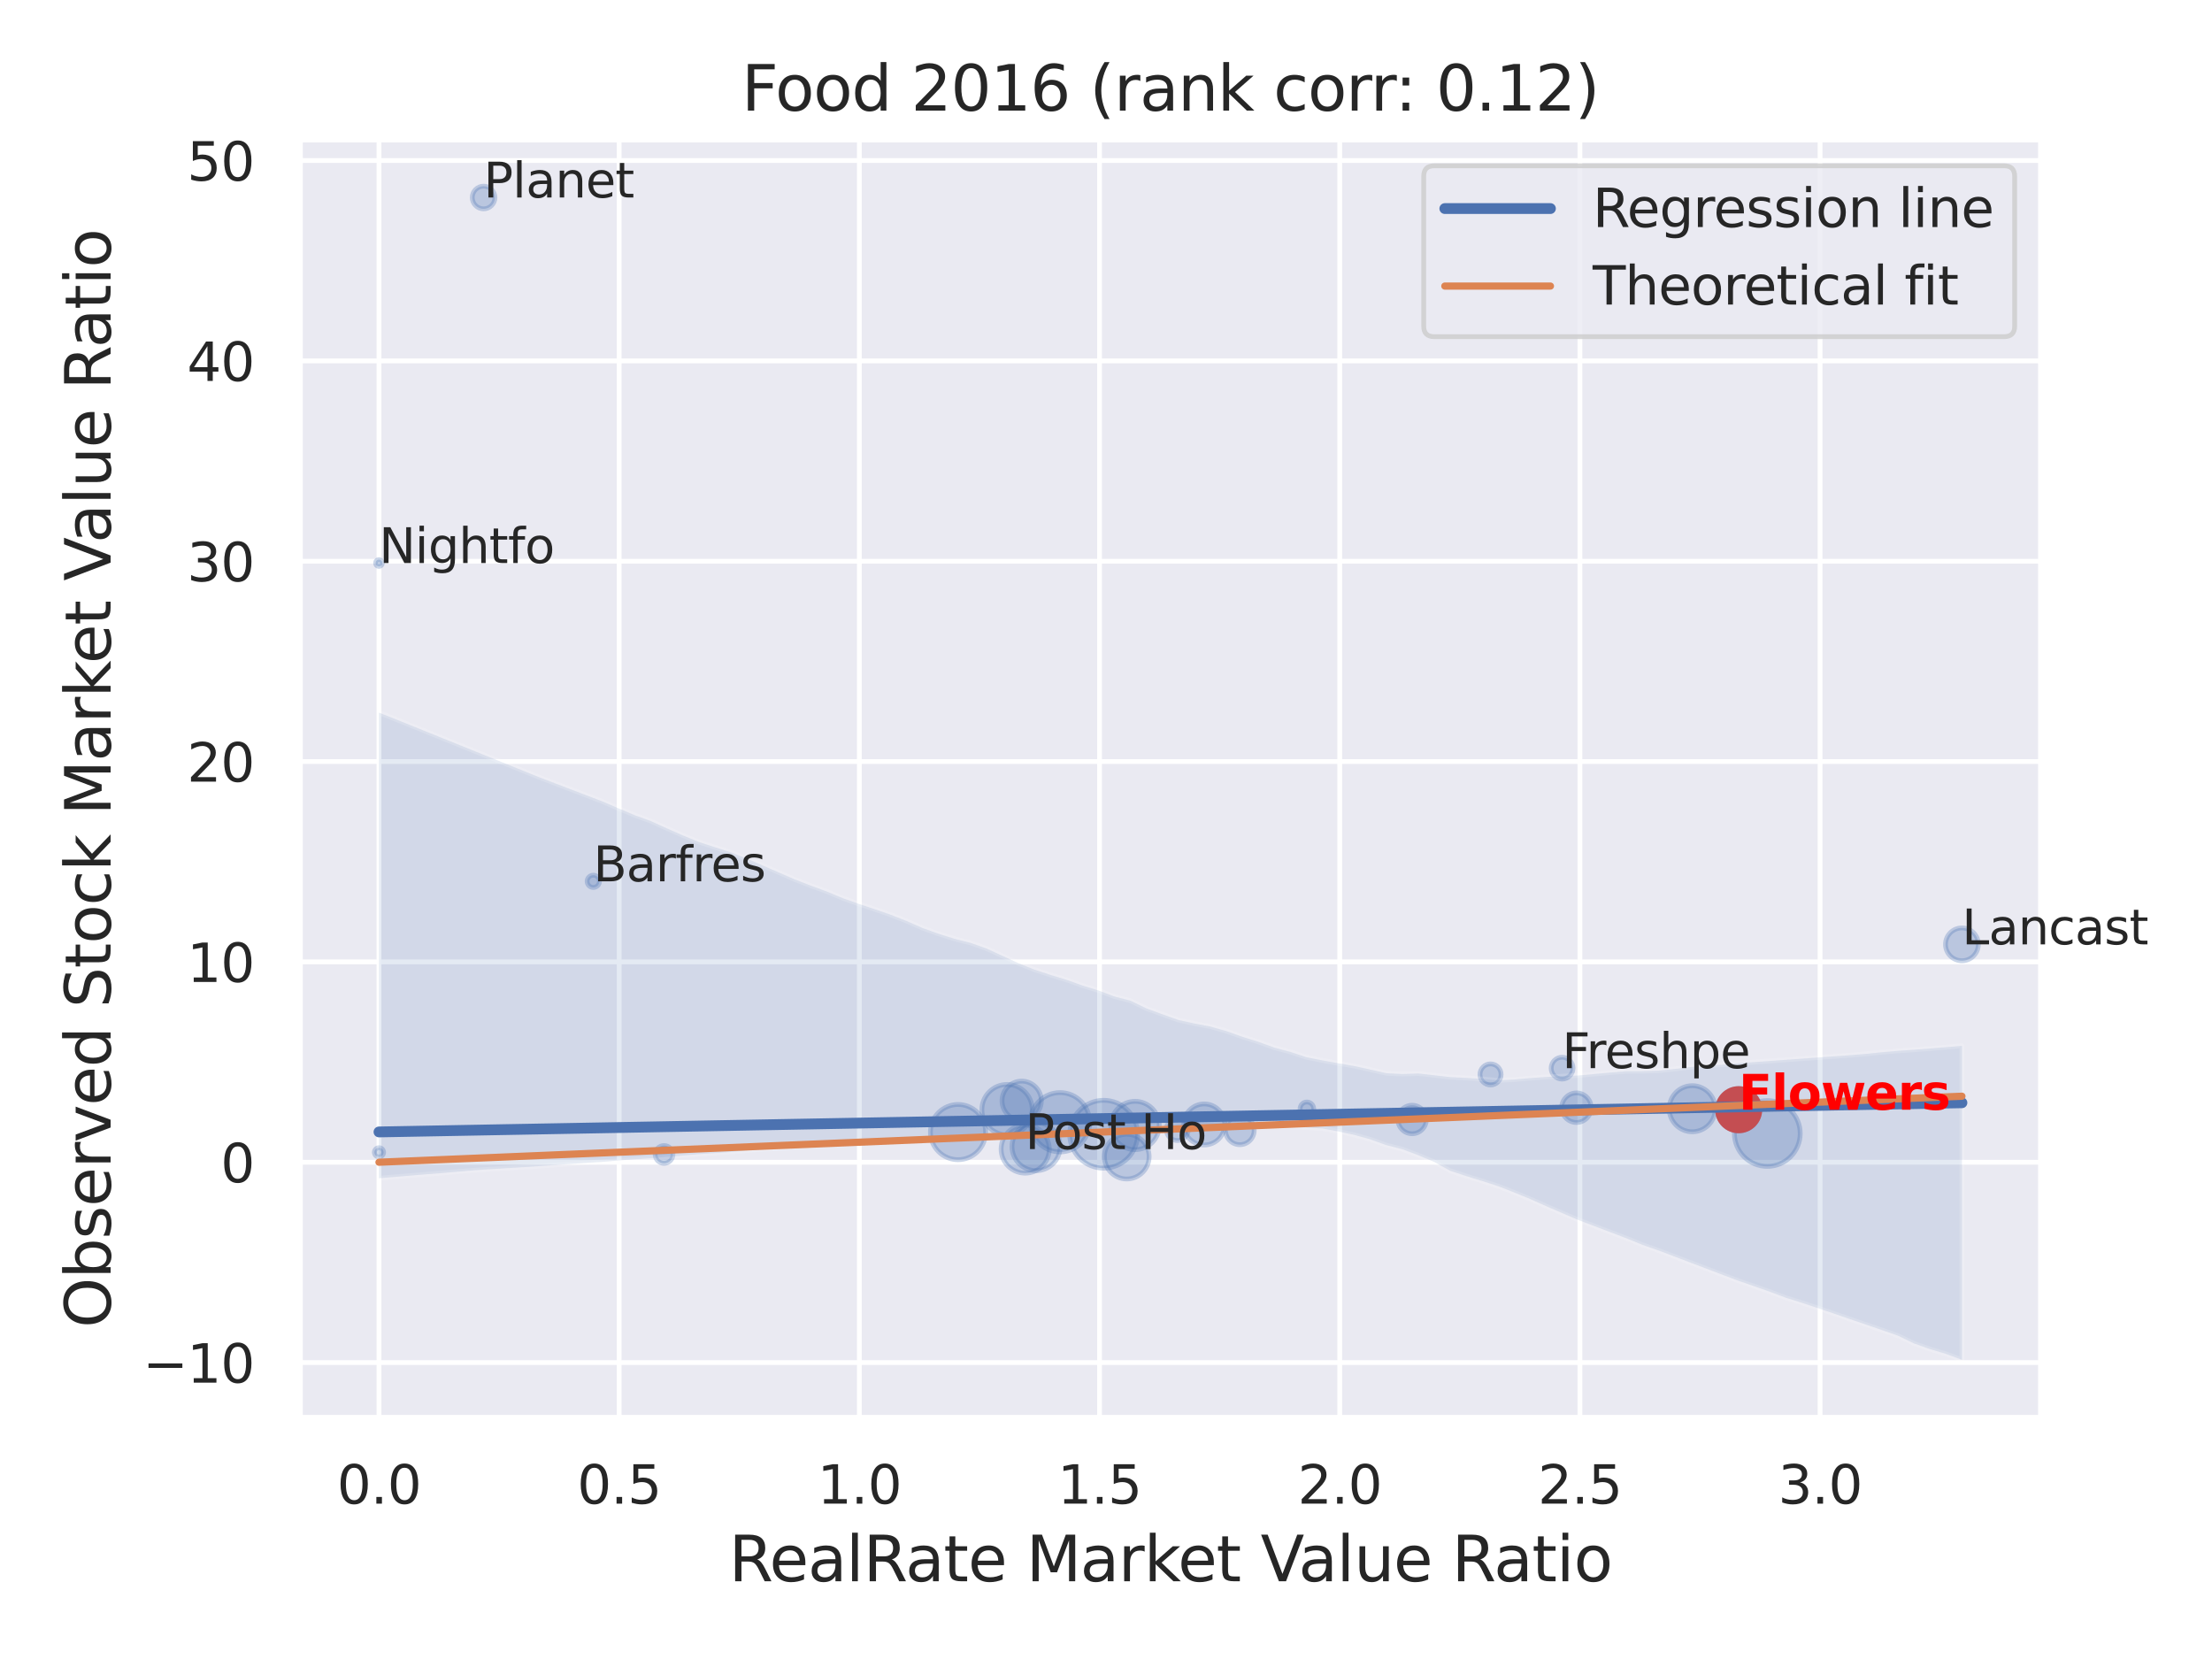 <?xml version="1.0" encoding="utf-8" standalone="no"?>
<!DOCTYPE svg PUBLIC "-//W3C//DTD SVG 1.1//EN"
  "http://www.w3.org/Graphics/SVG/1.1/DTD/svg11.dtd">
<svg xmlns:xlink="http://www.w3.org/1999/xlink" width="460.8pt" height="345.6pt" viewBox="0 0 460.8 345.6" xmlns="http://www.w3.org/2000/svg" version="1.1">
 <defs>
  <style type="text/css">*{stroke-linejoin: round; stroke-linecap: butt}</style>
 </defs>
 <g id="figure_1">
  <g id="patch_1">
   <path d="M 0 345.6 
L 460.8 345.6 
L 460.8 0 
L 0 0 
z
" style="fill: #ffffff"/>
  </g>
  <g id="axes_1">
   <g id="patch_2">
    <path d="M 62.46 295.38 
L 425.193 295.38 
L 425.193 29.04 
L 62.46 29.04 
z
" style="fill: #eaeaf2"/>
   </g>
   <g id="matplotlib.axis_1">
    <g id="xtick_1">
     <g id="line2d_1">
      <path d="M 78.948 295.38 
L 78.948 29.04 
" clip-path="url(#p86dc973de5)" style="fill: none; stroke: #ffffff; stroke-linecap: round"/>
     </g>
     <g id="text_1">
      <!-- 0.0 -->
      <g style="fill: #262626" transform="translate(70.201 313.238) scale(0.11 -0.11)">
       <defs>
        <path id="DejaVuSans-30" d="M 2034 4250 
Q 1547 4250 1301 3770 
Q 1056 3291 1056 2328 
Q 1056 1369 1301 889 
Q 1547 409 2034 409 
Q 2525 409 2770 889 
Q 3016 1369 3016 2328 
Q 3016 3291 2770 3770 
Q 2525 4250 2034 4250 
z
M 2034 4750 
Q 2819 4750 3233 4129 
Q 3647 3509 3647 2328 
Q 3647 1150 3233 529 
Q 2819 -91 2034 -91 
Q 1250 -91 836 529 
Q 422 1150 422 2328 
Q 422 3509 836 4129 
Q 1250 4750 2034 4750 
z
" transform="scale(0.016)"/>
        <path id="DejaVuSans-2e" d="M 684 794 
L 1344 794 
L 1344 0 
L 684 0 
L 684 794 
z
" transform="scale(0.016)"/>
       </defs>
       <use xlink:href="#DejaVuSans-30"/>
       <use xlink:href="#DejaVuSans-2e" x="63.623"/>
       <use xlink:href="#DejaVuSans-30" x="95.41"/>
      </g>
     </g>
    </g>
    <g id="xtick_2">
     <g id="line2d_2">
      <path d="M 128.983 295.38 
L 128.983 29.04 
" clip-path="url(#p86dc973de5)" style="fill: none; stroke: #ffffff; stroke-linecap: round"/>
     </g>
     <g id="text_2">
      <!-- 0.5 -->
      <g style="fill: #262626" transform="translate(120.236 313.238) scale(0.11 -0.11)">
       <defs>
        <path id="DejaVuSans-35" d="M 691 4666 
L 3169 4666 
L 3169 4134 
L 1269 4134 
L 1269 2991 
Q 1406 3038 1543 3061 
Q 1681 3084 1819 3084 
Q 2600 3084 3056 2656 
Q 3513 2228 3513 1497 
Q 3513 744 3044 326 
Q 2575 -91 1722 -91 
Q 1428 -91 1123 -41 
Q 819 9 494 109 
L 494 744 
Q 775 591 1075 516 
Q 1375 441 1709 441 
Q 2250 441 2565 725 
Q 2881 1009 2881 1497 
Q 2881 1984 2565 2268 
Q 2250 2553 1709 2553 
Q 1456 2553 1204 2497 
Q 953 2441 691 2322 
L 691 4666 
z
" transform="scale(0.016)"/>
       </defs>
       <use xlink:href="#DejaVuSans-30"/>
       <use xlink:href="#DejaVuSans-2e" x="63.623"/>
       <use xlink:href="#DejaVuSans-35" x="95.41"/>
      </g>
     </g>
    </g>
    <g id="xtick_3">
     <g id="line2d_3">
      <path d="M 179.018 295.38 
L 179.018 29.04 
" clip-path="url(#p86dc973de5)" style="fill: none; stroke: #ffffff; stroke-linecap: round"/>
     </g>
     <g id="text_3">
      <!-- 1.0 -->
      <g style="fill: #262626" transform="translate(170.271 313.238) scale(0.11 -0.11)">
       <defs>
        <path id="DejaVuSans-31" d="M 794 531 
L 1825 531 
L 1825 4091 
L 703 3866 
L 703 4441 
L 1819 4666 
L 2450 4666 
L 2450 531 
L 3481 531 
L 3481 0 
L 794 0 
L 794 531 
z
" transform="scale(0.016)"/>
       </defs>
       <use xlink:href="#DejaVuSans-31"/>
       <use xlink:href="#DejaVuSans-2e" x="63.623"/>
       <use xlink:href="#DejaVuSans-30" x="95.41"/>
      </g>
     </g>
    </g>
    <g id="xtick_4">
     <g id="line2d_4">
      <path d="M 229.052 295.38 
L 229.052 29.04 
" clip-path="url(#p86dc973de5)" style="fill: none; stroke: #ffffff; stroke-linecap: round"/>
     </g>
     <g id="text_4">
      <!-- 1.5 -->
      <g style="fill: #262626" transform="translate(220.306 313.238) scale(0.11 -0.11)">
       <use xlink:href="#DejaVuSans-31"/>
       <use xlink:href="#DejaVuSans-2e" x="63.623"/>
       <use xlink:href="#DejaVuSans-35" x="95.41"/>
      </g>
     </g>
    </g>
    <g id="xtick_5">
     <g id="line2d_5">
      <path d="M 279.087 295.38 
L 279.087 29.04 
" clip-path="url(#p86dc973de5)" style="fill: none; stroke: #ffffff; stroke-linecap: round"/>
     </g>
     <g id="text_5">
      <!-- 2.0 -->
      <g style="fill: #262626" transform="translate(270.34 313.238) scale(0.11 -0.11)">
       <defs>
        <path id="DejaVuSans-32" d="M 1228 531 
L 3431 531 
L 3431 0 
L 469 0 
L 469 531 
Q 828 903 1448 1529 
Q 2069 2156 2228 2338 
Q 2531 2678 2651 2914 
Q 2772 3150 2772 3378 
Q 2772 3750 2511 3984 
Q 2250 4219 1831 4219 
Q 1534 4219 1204 4116 
Q 875 4013 500 3803 
L 500 4441 
Q 881 4594 1212 4672 
Q 1544 4750 1819 4750 
Q 2544 4750 2975 4387 
Q 3406 4025 3406 3419 
Q 3406 3131 3298 2873 
Q 3191 2616 2906 2266 
Q 2828 2175 2409 1742 
Q 1991 1309 1228 531 
z
" transform="scale(0.016)"/>
       </defs>
       <use xlink:href="#DejaVuSans-32"/>
       <use xlink:href="#DejaVuSans-2e" x="63.623"/>
       <use xlink:href="#DejaVuSans-30" x="95.41"/>
      </g>
     </g>
    </g>
    <g id="xtick_6">
     <g id="line2d_6">
      <path d="M 329.122 295.38 
L 329.122 29.04 
" clip-path="url(#p86dc973de5)" style="fill: none; stroke: #ffffff; stroke-linecap: round"/>
     </g>
     <g id="text_6">
      <!-- 2.5 -->
      <g style="fill: #262626" transform="translate(320.375 313.238) scale(0.11 -0.11)">
       <use xlink:href="#DejaVuSans-32"/>
       <use xlink:href="#DejaVuSans-2e" x="63.623"/>
       <use xlink:href="#DejaVuSans-35" x="95.41"/>
      </g>
     </g>
    </g>
    <g id="xtick_7">
     <g id="line2d_7">
      <path d="M 379.157 295.38 
L 379.157 29.04 
" clip-path="url(#p86dc973de5)" style="fill: none; stroke: #ffffff; stroke-linecap: round"/>
     </g>
     <g id="text_7">
      <!-- 3.0 -->
      <g style="fill: #262626" transform="translate(370.41 313.238) scale(0.11 -0.11)">
       <defs>
        <path id="DejaVuSans-33" d="M 2597 2516 
Q 3050 2419 3304 2112 
Q 3559 1806 3559 1356 
Q 3559 666 3084 287 
Q 2609 -91 1734 -91 
Q 1441 -91 1130 -33 
Q 819 25 488 141 
L 488 750 
Q 750 597 1062 519 
Q 1375 441 1716 441 
Q 2309 441 2620 675 
Q 2931 909 2931 1356 
Q 2931 1769 2642 2001 
Q 2353 2234 1838 2234 
L 1294 2234 
L 1294 2753 
L 1863 2753 
Q 2328 2753 2575 2939 
Q 2822 3125 2822 3475 
Q 2822 3834 2567 4026 
Q 2313 4219 1838 4219 
Q 1578 4219 1281 4162 
Q 984 4106 628 3988 
L 628 4550 
Q 988 4650 1302 4700 
Q 1616 4750 1894 4750 
Q 2613 4750 3031 4423 
Q 3450 4097 3450 3541 
Q 3450 3153 3228 2886 
Q 3006 2619 2597 2516 
z
" transform="scale(0.016)"/>
       </defs>
       <use xlink:href="#DejaVuSans-33"/>
       <use xlink:href="#DejaVuSans-2e" x="63.623"/>
       <use xlink:href="#DejaVuSans-30" x="95.41"/>
      </g>
     </g>
    </g>
    <g id="text_8">
     <!-- RealRate Market Value Ratio -->
     <g style="fill: #262626" transform="translate(151.84 329.404) scale(0.13 -0.13)">
      <defs>
       <path id="DejaVuSans-52" d="M 2841 2188 
Q 3044 2119 3236 1894 
Q 3428 1669 3622 1275 
L 4263 0 
L 3584 0 
L 2988 1197 
Q 2756 1666 2539 1819 
Q 2322 1972 1947 1972 
L 1259 1972 
L 1259 0 
L 628 0 
L 628 4666 
L 2053 4666 
Q 2853 4666 3247 4331 
Q 3641 3997 3641 3322 
Q 3641 2881 3436 2590 
Q 3231 2300 2841 2188 
z
M 1259 4147 
L 1259 2491 
L 2053 2491 
Q 2509 2491 2742 2702 
Q 2975 2913 2975 3322 
Q 2975 3731 2742 3939 
Q 2509 4147 2053 4147 
L 1259 4147 
z
" transform="scale(0.016)"/>
       <path id="DejaVuSans-65" d="M 3597 1894 
L 3597 1613 
L 953 1613 
Q 991 1019 1311 708 
Q 1631 397 2203 397 
Q 2534 397 2845 478 
Q 3156 559 3463 722 
L 3463 178 
Q 3153 47 2828 -22 
Q 2503 -91 2169 -91 
Q 1331 -91 842 396 
Q 353 884 353 1716 
Q 353 2575 817 3079 
Q 1281 3584 2069 3584 
Q 2775 3584 3186 3129 
Q 3597 2675 3597 1894 
z
M 3022 2063 
Q 3016 2534 2758 2815 
Q 2500 3097 2075 3097 
Q 1594 3097 1305 2825 
Q 1016 2553 972 2059 
L 3022 2063 
z
" transform="scale(0.016)"/>
       <path id="DejaVuSans-61" d="M 2194 1759 
Q 1497 1759 1228 1600 
Q 959 1441 959 1056 
Q 959 750 1161 570 
Q 1363 391 1709 391 
Q 2188 391 2477 730 
Q 2766 1069 2766 1631 
L 2766 1759 
L 2194 1759 
z
M 3341 1997 
L 3341 0 
L 2766 0 
L 2766 531 
Q 2569 213 2275 61 
Q 1981 -91 1556 -91 
Q 1019 -91 701 211 
Q 384 513 384 1019 
Q 384 1609 779 1909 
Q 1175 2209 1959 2209 
L 2766 2209 
L 2766 2266 
Q 2766 2663 2505 2880 
Q 2244 3097 1772 3097 
Q 1472 3097 1187 3025 
Q 903 2953 641 2809 
L 641 3341 
Q 956 3463 1253 3523 
Q 1550 3584 1831 3584 
Q 2591 3584 2966 3190 
Q 3341 2797 3341 1997 
z
" transform="scale(0.016)"/>
       <path id="DejaVuSans-6c" d="M 603 4863 
L 1178 4863 
L 1178 0 
L 603 0 
L 603 4863 
z
" transform="scale(0.016)"/>
       <path id="DejaVuSans-74" d="M 1172 4494 
L 1172 3500 
L 2356 3500 
L 2356 3053 
L 1172 3053 
L 1172 1153 
Q 1172 725 1289 603 
Q 1406 481 1766 481 
L 2356 481 
L 2356 0 
L 1766 0 
Q 1100 0 847 248 
Q 594 497 594 1153 
L 594 3053 
L 172 3053 
L 172 3500 
L 594 3500 
L 594 4494 
L 1172 4494 
z
" transform="scale(0.016)"/>
       <path id="DejaVuSans-20" transform="scale(0.016)"/>
       <path id="DejaVuSans-4d" d="M 628 4666 
L 1569 4666 
L 2759 1491 
L 3956 4666 
L 4897 4666 
L 4897 0 
L 4281 0 
L 4281 4097 
L 3078 897 
L 2444 897 
L 1241 4097 
L 1241 0 
L 628 0 
L 628 4666 
z
" transform="scale(0.016)"/>
       <path id="DejaVuSans-72" d="M 2631 2963 
Q 2534 3019 2420 3045 
Q 2306 3072 2169 3072 
Q 1681 3072 1420 2755 
Q 1159 2438 1159 1844 
L 1159 0 
L 581 0 
L 581 3500 
L 1159 3500 
L 1159 2956 
Q 1341 3275 1631 3429 
Q 1922 3584 2338 3584 
Q 2397 3584 2469 3576 
Q 2541 3569 2628 3553 
L 2631 2963 
z
" transform="scale(0.016)"/>
       <path id="DejaVuSans-6b" d="M 581 4863 
L 1159 4863 
L 1159 1991 
L 2875 3500 
L 3609 3500 
L 1753 1863 
L 3688 0 
L 2938 0 
L 1159 1709 
L 1159 0 
L 581 0 
L 581 4863 
z
" transform="scale(0.016)"/>
       <path id="DejaVuSans-56" d="M 1831 0 
L 50 4666 
L 709 4666 
L 2188 738 
L 3669 4666 
L 4325 4666 
L 2547 0 
L 1831 0 
z
" transform="scale(0.016)"/>
       <path id="DejaVuSans-75" d="M 544 1381 
L 544 3500 
L 1119 3500 
L 1119 1403 
Q 1119 906 1312 657 
Q 1506 409 1894 409 
Q 2359 409 2629 706 
Q 2900 1003 2900 1516 
L 2900 3500 
L 3475 3500 
L 3475 0 
L 2900 0 
L 2900 538 
Q 2691 219 2414 64 
Q 2138 -91 1772 -91 
Q 1169 -91 856 284 
Q 544 659 544 1381 
z
M 1991 3584 
L 1991 3584 
z
" transform="scale(0.016)"/>
       <path id="DejaVuSans-69" d="M 603 3500 
L 1178 3500 
L 1178 0 
L 603 0 
L 603 3500 
z
M 603 4863 
L 1178 4863 
L 1178 4134 
L 603 4134 
L 603 4863 
z
" transform="scale(0.016)"/>
       <path id="DejaVuSans-6f" d="M 1959 3097 
Q 1497 3097 1228 2736 
Q 959 2375 959 1747 
Q 959 1119 1226 758 
Q 1494 397 1959 397 
Q 2419 397 2687 759 
Q 2956 1122 2956 1747 
Q 2956 2369 2687 2733 
Q 2419 3097 1959 3097 
z
M 1959 3584 
Q 2709 3584 3137 3096 
Q 3566 2609 3566 1747 
Q 3566 888 3137 398 
Q 2709 -91 1959 -91 
Q 1206 -91 779 398 
Q 353 888 353 1747 
Q 353 2609 779 3096 
Q 1206 3584 1959 3584 
z
" transform="scale(0.016)"/>
      </defs>
      <use xlink:href="#DejaVuSans-52"/>
      <use xlink:href="#DejaVuSans-65" x="64.982"/>
      <use xlink:href="#DejaVuSans-61" x="126.506"/>
      <use xlink:href="#DejaVuSans-6c" x="187.785"/>
      <use xlink:href="#DejaVuSans-52" x="215.568"/>
      <use xlink:href="#DejaVuSans-61" x="282.801"/>
      <use xlink:href="#DejaVuSans-74" x="344.08"/>
      <use xlink:href="#DejaVuSans-65" x="383.289"/>
      <use xlink:href="#DejaVuSans-20" x="444.812"/>
      <use xlink:href="#DejaVuSans-4d" x="476.6"/>
      <use xlink:href="#DejaVuSans-61" x="562.879"/>
      <use xlink:href="#DejaVuSans-72" x="624.158"/>
      <use xlink:href="#DejaVuSans-6b" x="665.271"/>
      <use xlink:href="#DejaVuSans-65" x="719.557"/>
      <use xlink:href="#DejaVuSans-74" x="781.08"/>
      <use xlink:href="#DejaVuSans-20" x="820.289"/>
      <use xlink:href="#DejaVuSans-56" x="852.076"/>
      <use xlink:href="#DejaVuSans-61" x="912.734"/>
      <use xlink:href="#DejaVuSans-6c" x="974.014"/>
      <use xlink:href="#DejaVuSans-75" x="1001.797"/>
      <use xlink:href="#DejaVuSans-65" x="1065.176"/>
      <use xlink:href="#DejaVuSans-20" x="1126.699"/>
      <use xlink:href="#DejaVuSans-52" x="1158.486"/>
      <use xlink:href="#DejaVuSans-61" x="1225.719"/>
      <use xlink:href="#DejaVuSans-74" x="1286.998"/>
      <use xlink:href="#DejaVuSans-69" x="1326.207"/>
      <use xlink:href="#DejaVuSans-6f" x="1353.99"/>
     </g>
    </g>
   </g>
   <g id="matplotlib.axis_2">
    <g id="ytick_1">
     <g id="line2d_8">
      <path d="M 62.46 283.847 
L 425.193 283.847 
" clip-path="url(#p86dc973de5)" style="fill: none; stroke: #ffffff; stroke-linecap: round"/>
     </g>
     <g id="text_9">
      <!-- −10 -->
      <g style="fill: #262626" transform="translate(29.745 288.026) scale(0.11 -0.11)">
       <defs>
        <path id="DejaVuSans-2212" d="M 678 2272 
L 4684 2272 
L 4684 1741 
L 678 1741 
L 678 2272 
z
" transform="scale(0.016)"/>
       </defs>
       <use xlink:href="#DejaVuSans-2212"/>
       <use xlink:href="#DejaVuSans-31" x="83.789"/>
       <use xlink:href="#DejaVuSans-30" x="147.412"/>
      </g>
     </g>
    </g>
    <g id="ytick_2">
     <g id="line2d_9">
      <path d="M 62.46 242.113 
L 425.193 242.113 
" clip-path="url(#p86dc973de5)" style="fill: none; stroke: #ffffff; stroke-linecap: round"/>
     </g>
     <g id="text_10">
      <!-- 0 -->
      <g style="fill: #262626" transform="translate(45.961 246.292) scale(0.11 -0.11)">
       <use xlink:href="#DejaVuSans-30"/>
      </g>
     </g>
    </g>
    <g id="ytick_3">
     <g id="line2d_10">
      <path d="M 62.46 200.379 
L 425.193 200.379 
" clip-path="url(#p86dc973de5)" style="fill: none; stroke: #ffffff; stroke-linecap: round"/>
     </g>
     <g id="text_11">
      <!-- 10 -->
      <g style="fill: #262626" transform="translate(38.962 204.558) scale(0.11 -0.11)">
       <use xlink:href="#DejaVuSans-31"/>
       <use xlink:href="#DejaVuSans-30" x="63.623"/>
      </g>
     </g>
    </g>
    <g id="ytick_4">
     <g id="line2d_11">
      <path d="M 62.46 158.645 
L 425.193 158.645 
" clip-path="url(#p86dc973de5)" style="fill: none; stroke: #ffffff; stroke-linecap: round"/>
     </g>
     <g id="text_12">
      <!-- 20 -->
      <g style="fill: #262626" transform="translate(38.962 162.824) scale(0.11 -0.11)">
       <use xlink:href="#DejaVuSans-32"/>
       <use xlink:href="#DejaVuSans-30" x="63.623"/>
      </g>
     </g>
    </g>
    <g id="ytick_5">
     <g id="line2d_12">
      <path d="M 62.46 116.911 
L 425.193 116.911 
" clip-path="url(#p86dc973de5)" style="fill: none; stroke: #ffffff; stroke-linecap: round"/>
     </g>
     <g id="text_13">
      <!-- 30 -->
      <g style="fill: #262626" transform="translate(38.962 121.09) scale(0.11 -0.11)">
       <use xlink:href="#DejaVuSans-33"/>
       <use xlink:href="#DejaVuSans-30" x="63.623"/>
      </g>
     </g>
    </g>
    <g id="ytick_6">
     <g id="line2d_13">
      <path d="M 62.46 75.177 
L 425.193 75.177 
" clip-path="url(#p86dc973de5)" style="fill: none; stroke: #ffffff; stroke-linecap: round"/>
     </g>
     <g id="text_14">
      <!-- 40 -->
      <g style="fill: #262626" transform="translate(38.962 79.356) scale(0.11 -0.11)">
       <defs>
        <path id="DejaVuSans-34" d="M 2419 4116 
L 825 1625 
L 2419 1625 
L 2419 4116 
z
M 2253 4666 
L 3047 4666 
L 3047 1625 
L 3713 1625 
L 3713 1100 
L 3047 1100 
L 3047 0 
L 2419 0 
L 2419 1100 
L 313 1100 
L 313 1709 
L 2253 4666 
z
" transform="scale(0.016)"/>
       </defs>
       <use xlink:href="#DejaVuSans-34"/>
       <use xlink:href="#DejaVuSans-30" x="63.623"/>
      </g>
     </g>
    </g>
    <g id="ytick_7">
     <g id="line2d_14">
      <path d="M 62.46 33.443 
L 425.193 33.443 
" clip-path="url(#p86dc973de5)" style="fill: none; stroke: #ffffff; stroke-linecap: round"/>
     </g>
     <g id="text_15">
      <!-- 50 -->
      <g style="fill: #262626" transform="translate(38.962 37.623) scale(0.11 -0.11)">
       <use xlink:href="#DejaVuSans-35"/>
       <use xlink:href="#DejaVuSans-30" x="63.623"/>
      </g>
     </g>
    </g>
    <g id="text_16">
     <!-- Observed Stock Market Value Ratio -->
     <g style="fill: #262626" transform="translate(23.041 276.612) rotate(-90) scale(0.13 -0.13)">
      <defs>
       <path id="DejaVuSans-4f" d="M 2522 4238 
Q 1834 4238 1429 3725 
Q 1025 3213 1025 2328 
Q 1025 1447 1429 934 
Q 1834 422 2522 422 
Q 3209 422 3611 934 
Q 4013 1447 4013 2328 
Q 4013 3213 3611 3725 
Q 3209 4238 2522 4238 
z
M 2522 4750 
Q 3503 4750 4090 4092 
Q 4678 3434 4678 2328 
Q 4678 1225 4090 567 
Q 3503 -91 2522 -91 
Q 1538 -91 948 565 
Q 359 1222 359 2328 
Q 359 3434 948 4092 
Q 1538 4750 2522 4750 
z
" transform="scale(0.016)"/>
       <path id="DejaVuSans-62" d="M 3116 1747 
Q 3116 2381 2855 2742 
Q 2594 3103 2138 3103 
Q 1681 3103 1420 2742 
Q 1159 2381 1159 1747 
Q 1159 1113 1420 752 
Q 1681 391 2138 391 
Q 2594 391 2855 752 
Q 3116 1113 3116 1747 
z
M 1159 2969 
Q 1341 3281 1617 3432 
Q 1894 3584 2278 3584 
Q 2916 3584 3314 3078 
Q 3713 2572 3713 1747 
Q 3713 922 3314 415 
Q 2916 -91 2278 -91 
Q 1894 -91 1617 61 
Q 1341 213 1159 525 
L 1159 0 
L 581 0 
L 581 4863 
L 1159 4863 
L 1159 2969 
z
" transform="scale(0.016)"/>
       <path id="DejaVuSans-73" d="M 2834 3397 
L 2834 2853 
Q 2591 2978 2328 3040 
Q 2066 3103 1784 3103 
Q 1356 3103 1142 2972 
Q 928 2841 928 2578 
Q 928 2378 1081 2264 
Q 1234 2150 1697 2047 
L 1894 2003 
Q 2506 1872 2764 1633 
Q 3022 1394 3022 966 
Q 3022 478 2636 193 
Q 2250 -91 1575 -91 
Q 1294 -91 989 -36 
Q 684 19 347 128 
L 347 722 
Q 666 556 975 473 
Q 1284 391 1588 391 
Q 1994 391 2212 530 
Q 2431 669 2431 922 
Q 2431 1156 2273 1281 
Q 2116 1406 1581 1522 
L 1381 1569 
Q 847 1681 609 1914 
Q 372 2147 372 2553 
Q 372 3047 722 3315 
Q 1072 3584 1716 3584 
Q 2034 3584 2315 3537 
Q 2597 3491 2834 3397 
z
" transform="scale(0.016)"/>
       <path id="DejaVuSans-76" d="M 191 3500 
L 800 3500 
L 1894 563 
L 2988 3500 
L 3597 3500 
L 2284 0 
L 1503 0 
L 191 3500 
z
" transform="scale(0.016)"/>
       <path id="DejaVuSans-64" d="M 2906 2969 
L 2906 4863 
L 3481 4863 
L 3481 0 
L 2906 0 
L 2906 525 
Q 2725 213 2448 61 
Q 2172 -91 1784 -91 
Q 1150 -91 751 415 
Q 353 922 353 1747 
Q 353 2572 751 3078 
Q 1150 3584 1784 3584 
Q 2172 3584 2448 3432 
Q 2725 3281 2906 2969 
z
M 947 1747 
Q 947 1113 1208 752 
Q 1469 391 1925 391 
Q 2381 391 2643 752 
Q 2906 1113 2906 1747 
Q 2906 2381 2643 2742 
Q 2381 3103 1925 3103 
Q 1469 3103 1208 2742 
Q 947 2381 947 1747 
z
" transform="scale(0.016)"/>
       <path id="DejaVuSans-53" d="M 3425 4513 
L 3425 3897 
Q 3066 4069 2747 4153 
Q 2428 4238 2131 4238 
Q 1616 4238 1336 4038 
Q 1056 3838 1056 3469 
Q 1056 3159 1242 3001 
Q 1428 2844 1947 2747 
L 2328 2669 
Q 3034 2534 3370 2195 
Q 3706 1856 3706 1288 
Q 3706 609 3251 259 
Q 2797 -91 1919 -91 
Q 1588 -91 1214 -16 
Q 841 59 441 206 
L 441 856 
Q 825 641 1194 531 
Q 1563 422 1919 422 
Q 2459 422 2753 634 
Q 3047 847 3047 1241 
Q 3047 1584 2836 1778 
Q 2625 1972 2144 2069 
L 1759 2144 
Q 1053 2284 737 2584 
Q 422 2884 422 3419 
Q 422 4038 858 4394 
Q 1294 4750 2059 4750 
Q 2388 4750 2728 4690 
Q 3069 4631 3425 4513 
z
" transform="scale(0.016)"/>
       <path id="DejaVuSans-63" d="M 3122 3366 
L 3122 2828 
Q 2878 2963 2633 3030 
Q 2388 3097 2138 3097 
Q 1578 3097 1268 2742 
Q 959 2388 959 1747 
Q 959 1106 1268 751 
Q 1578 397 2138 397 
Q 2388 397 2633 464 
Q 2878 531 3122 666 
L 3122 134 
Q 2881 22 2623 -34 
Q 2366 -91 2075 -91 
Q 1284 -91 818 406 
Q 353 903 353 1747 
Q 353 2603 823 3093 
Q 1294 3584 2113 3584 
Q 2378 3584 2631 3529 
Q 2884 3475 3122 3366 
z
" transform="scale(0.016)"/>
      </defs>
      <use xlink:href="#DejaVuSans-4f"/>
      <use xlink:href="#DejaVuSans-62" x="78.711"/>
      <use xlink:href="#DejaVuSans-73" x="142.188"/>
      <use xlink:href="#DejaVuSans-65" x="194.287"/>
      <use xlink:href="#DejaVuSans-72" x="255.811"/>
      <use xlink:href="#DejaVuSans-76" x="296.924"/>
      <use xlink:href="#DejaVuSans-65" x="356.104"/>
      <use xlink:href="#DejaVuSans-64" x="417.627"/>
      <use xlink:href="#DejaVuSans-20" x="481.104"/>
      <use xlink:href="#DejaVuSans-53" x="512.891"/>
      <use xlink:href="#DejaVuSans-74" x="576.367"/>
      <use xlink:href="#DejaVuSans-6f" x="615.576"/>
      <use xlink:href="#DejaVuSans-63" x="676.758"/>
      <use xlink:href="#DejaVuSans-6b" x="731.738"/>
      <use xlink:href="#DejaVuSans-20" x="789.648"/>
      <use xlink:href="#DejaVuSans-4d" x="821.436"/>
      <use xlink:href="#DejaVuSans-61" x="907.715"/>
      <use xlink:href="#DejaVuSans-72" x="968.994"/>
      <use xlink:href="#DejaVuSans-6b" x="1010.107"/>
      <use xlink:href="#DejaVuSans-65" x="1064.393"/>
      <use xlink:href="#DejaVuSans-74" x="1125.916"/>
      <use xlink:href="#DejaVuSans-20" x="1165.125"/>
      <use xlink:href="#DejaVuSans-56" x="1196.912"/>
      <use xlink:href="#DejaVuSans-61" x="1257.57"/>
      <use xlink:href="#DejaVuSans-6c" x="1318.85"/>
      <use xlink:href="#DejaVuSans-75" x="1346.633"/>
      <use xlink:href="#DejaVuSans-65" x="1410.012"/>
      <use xlink:href="#DejaVuSans-20" x="1471.535"/>
      <use xlink:href="#DejaVuSans-52" x="1503.322"/>
      <use xlink:href="#DejaVuSans-61" x="1570.555"/>
      <use xlink:href="#DejaVuSans-74" x="1631.834"/>
      <use xlink:href="#DejaVuSans-69" x="1671.043"/>
      <use xlink:href="#DejaVuSans-6f" x="1698.826"/>
     </g>
    </g>
   </g>
   <g id="PathCollection_1">
    <path d="M 245.25 237.587 
C 245.854 237.587 246.434 237.347 246.862 236.919 
C 247.289 236.492 247.529 235.912 247.529 235.308 
C 247.529 234.703 247.289 234.123 246.862 233.696 
C 246.434 233.268 245.854 233.028 245.25 233.028 
C 244.645 233.028 244.066 233.268 243.638 233.696 
C 243.211 234.123 242.97 234.703 242.97 235.308 
C 242.97 235.912 243.211 236.492 243.638 236.919 
C 244.066 237.347 244.645 237.587 245.25 237.587 
z
" clip-path="url(#p86dc973de5)" style="fill: #4c72b0; fill-opacity: 0.3; stroke: #4c72b0; stroke-opacity: 0.3"/>
    <path d="M 209.791 236.417 
C 211.184 236.417 212.52 235.864 213.505 234.879 
C 214.49 233.894 215.044 232.558 215.044 231.165 
C 215.044 229.772 214.49 228.436 213.505 227.451 
C 212.52 226.466 211.184 225.912 209.791 225.912 
C 208.398 225.912 207.062 226.466 206.077 227.451 
C 205.092 228.436 204.539 229.772 204.539 231.165 
C 204.539 232.558 205.092 233.894 206.077 234.879 
C 207.062 235.864 208.398 236.417 209.791 236.417 
z
" clip-path="url(#p86dc973de5)" style="fill: #4c72b0; fill-opacity: 0.3; stroke: #4c72b0; stroke-opacity: 0.3"/>
    <path d="M 199.579 241.586 
C 201.104 241.586 202.568 240.98 203.646 239.901 
C 204.725 238.823 205.331 237.359 205.331 235.834 
C 205.331 234.308 204.725 232.845 203.646 231.766 
C 202.568 230.687 201.104 230.081 199.579 230.081 
C 198.053 230.081 196.59 230.687 195.511 231.766 
C 194.432 232.845 193.826 234.308 193.826 235.834 
C 193.826 237.359 194.432 238.823 195.511 239.901 
C 196.59 240.98 198.053 241.586 199.579 241.586 
z
" clip-path="url(#p86dc973de5)" style="fill: #4c72b0; fill-opacity: 0.3; stroke: #4c72b0; stroke-opacity: 0.3"/>
    <path d="M 294.169 236.175 
C 294.955 236.175 295.709 235.862 296.265 235.306 
C 296.821 234.75 297.134 233.996 297.134 233.21 
C 297.134 232.424 296.821 231.67 296.265 231.114 
C 295.709 230.558 294.955 230.245 294.169 230.245 
C 293.383 230.245 292.629 230.558 292.073 231.114 
C 291.517 231.67 291.204 232.424 291.204 233.21 
C 291.204 233.996 291.517 234.75 292.073 235.306 
C 292.629 235.862 293.383 236.175 294.169 236.175 
z
" clip-path="url(#p86dc973de5)" style="fill: #4c72b0; fill-opacity: 0.3; stroke: #4c72b0; stroke-opacity: 0.3"/>
    <path d="M 220.826 239.966 
C 222.465 239.966 224.037 239.315 225.196 238.156 
C 226.355 236.997 227.006 235.425 227.006 233.786 
C 227.006 232.147 226.355 230.575 225.196 229.416 
C 224.037 228.258 222.465 227.606 220.826 227.606 
C 219.187 227.606 217.615 228.258 216.456 229.416 
C 215.298 230.575 214.646 232.147 214.646 233.786 
C 214.646 235.425 215.298 236.997 216.456 238.156 
C 217.615 239.315 219.187 239.966 220.826 239.966 
z
" clip-path="url(#p86dc973de5)" style="fill: #4c72b0; fill-opacity: 0.3; stroke: #4c72b0; stroke-opacity: 0.3"/>
    <path d="M 212.834 233.4 
C 213.919 233.4 214.961 232.969 215.728 232.202 
C 216.495 231.434 216.927 230.393 216.927 229.308 
C 216.927 228.222 216.495 227.181 215.728 226.414 
C 214.961 225.646 213.919 225.215 212.834 225.215 
C 211.749 225.215 210.708 225.646 209.94 226.414 
C 209.173 227.181 208.742 228.222 208.742 229.308 
C 208.742 230.393 209.173 231.434 209.94 232.202 
C 210.708 232.969 211.749 233.4 212.834 233.4 
z
" clip-path="url(#p86dc973de5)" style="fill: #4c72b0; fill-opacity: 0.3; stroke: #4c72b0; stroke-opacity: 0.3"/>
    <path d="M 408.705 200.146 
C 409.612 200.146 410.482 199.785 411.124 199.144 
C 411.765 198.502 412.126 197.632 412.126 196.725 
C 412.126 195.818 411.765 194.948 411.124 194.306 
C 410.482 193.665 409.612 193.304 408.705 193.304 
C 407.798 193.304 406.928 193.665 406.286 194.306 
C 405.645 194.948 405.284 195.818 405.284 196.725 
C 405.284 197.632 405.645 198.502 406.286 199.144 
C 406.928 199.785 407.798 200.146 408.705 200.146 
z
" clip-path="url(#p86dc973de5)" style="fill: #4c72b0; fill-opacity: 0.3; stroke: #4c72b0; stroke-opacity: 0.3"/>
    <path d="M 234.722 245.6 
C 235.957 245.6 237.143 245.109 238.016 244.235 
C 238.89 243.362 239.381 242.176 239.381 240.941 
C 239.381 239.705 238.89 238.52 238.016 237.646 
C 237.143 236.772 235.957 236.281 234.722 236.281 
C 233.486 236.281 232.301 236.772 231.427 237.646 
C 230.553 238.52 230.062 239.705 230.062 240.941 
C 230.062 242.176 230.553 243.362 231.427 244.235 
C 232.301 245.109 233.486 245.6 234.722 245.6 
z
" clip-path="url(#p86dc973de5)" style="fill: #4c72b0; fill-opacity: 0.3; stroke: #4c72b0; stroke-opacity: 0.3"/>
    <path d="M 328.404 233.83 
C 329.219 233.83 330.001 233.506 330.578 232.929 
C 331.155 232.353 331.479 231.571 331.479 230.755 
C 331.479 229.94 331.155 229.158 330.578 228.581 
C 330.001 228.004 329.219 227.68 328.404 227.68 
C 327.588 227.68 326.806 228.004 326.23 228.581 
C 325.653 229.158 325.329 229.94 325.329 230.755 
C 325.329 231.571 325.653 232.353 326.23 232.929 
C 326.806 233.506 327.588 233.83 328.404 233.83 
z
" clip-path="url(#p86dc973de5)" style="fill: #4c72b0; fill-opacity: 0.3; stroke: #4c72b0; stroke-opacity: 0.3"/>
    <path d="M 368.162 242.98 
C 369.98 242.98 371.724 242.258 373.009 240.972 
C 374.295 239.687 375.017 237.943 375.017 236.125 
C 375.017 234.307 374.295 232.563 373.009 231.277 
C 371.724 229.992 369.98 229.27 368.162 229.27 
C 366.344 229.27 364.6 229.992 363.315 231.277 
C 362.029 232.563 361.307 234.307 361.307 236.125 
C 361.307 237.943 362.029 239.687 363.315 240.972 
C 364.6 242.258 366.344 242.98 368.162 242.98 
z
" clip-path="url(#p86dc973de5)" style="fill: #4c72b0; fill-opacity: 0.3; stroke: #4c72b0; stroke-opacity: 0.3"/>
    <path d="M 272.251 232.399 
C 272.626 232.399 272.987 232.249 273.252 231.984 
C 273.518 231.718 273.667 231.358 273.667 230.982 
C 273.667 230.606 273.518 230.246 273.252 229.98 
C 272.987 229.715 272.626 229.566 272.251 229.566 
C 271.875 229.566 271.515 229.715 271.249 229.98 
C 270.983 230.246 270.834 230.606 270.834 230.982 
C 270.834 231.358 270.983 231.718 271.249 231.984 
C 271.515 232.249 271.875 232.399 272.251 232.399 
z
" clip-path="url(#p86dc973de5)" style="fill: #4c72b0; fill-opacity: 0.3; stroke: #4c72b0; stroke-opacity: 0.3"/>
    <path d="M 236.46 239.488 
C 237.794 239.488 239.073 238.958 240.017 238.015 
C 240.96 237.072 241.49 235.792 241.49 234.458 
C 241.49 233.124 240.96 231.844 240.017 230.901 
C 239.073 229.957 237.794 229.427 236.46 229.427 
C 235.125 229.427 233.846 229.957 232.902 230.901 
C 231.959 231.844 231.429 233.124 231.429 234.458 
C 231.429 235.792 231.959 237.072 232.902 238.015 
C 233.846 238.958 235.125 239.488 236.46 239.488 
z
" clip-path="url(#p86dc973de5)" style="fill: #4c72b0; fill-opacity: 0.3; stroke: #4c72b0; stroke-opacity: 0.3"/>
    <path d="M 310.503 226.023 
C 311.086 226.023 311.645 225.791 312.057 225.379 
C 312.469 224.967 312.7 224.408 312.7 223.826 
C 312.7 223.243 312.469 222.684 312.057 222.272 
C 311.645 221.86 311.086 221.628 310.503 221.628 
C 309.921 221.628 309.362 221.86 308.95 222.272 
C 308.538 222.684 308.306 223.243 308.306 223.826 
C 308.306 224.408 308.538 224.967 308.95 225.379 
C 309.362 225.791 309.921 226.023 310.503 226.023 
z
" clip-path="url(#p86dc973de5)" style="fill: #4c72b0; fill-opacity: 0.3; stroke: #4c72b0; stroke-opacity: 0.3"/>
    <path d="M 250.864 238.521 
C 251.998 238.521 253.085 238.071 253.887 237.269 
C 254.689 236.467 255.139 235.379 255.139 234.245 
C 255.139 233.111 254.689 232.024 253.887 231.222 
C 253.085 230.42 251.998 229.969 250.864 229.969 
C 249.73 229.969 248.642 230.42 247.84 231.222 
C 247.038 232.024 246.588 233.111 246.588 234.245 
C 246.588 235.379 247.038 236.467 247.84 237.269 
C 248.642 238.071 249.73 238.521 250.864 238.521 
z
" clip-path="url(#p86dc973de5)" style="fill: #4c72b0; fill-opacity: 0.3; stroke: #4c72b0; stroke-opacity: 0.3"/>
    <path d="M 258.279 238.459 
C 259.072 238.459 259.832 238.144 260.393 237.583 
C 260.954 237.022 261.269 236.262 261.269 235.469 
C 261.269 234.676 260.954 233.915 260.393 233.355 
C 259.832 232.794 259.072 232.479 258.279 232.479 
C 257.486 232.479 256.725 232.794 256.165 233.355 
C 255.604 233.915 255.289 234.676 255.289 235.469 
C 255.289 236.262 255.604 237.022 256.165 237.583 
C 256.725 238.144 257.486 238.459 258.279 238.459 
z
" clip-path="url(#p86dc973de5)" style="fill: #4c72b0; fill-opacity: 0.3; stroke: #4c72b0; stroke-opacity: 0.3"/>
    <path d="M 352.527 235.769 
C 353.8 235.769 355.022 235.264 355.922 234.363 
C 356.822 233.463 357.328 232.242 357.328 230.969 
C 357.328 229.696 356.822 228.475 355.922 227.574 
C 355.022 226.674 353.8 226.168 352.527 226.168 
C 351.254 226.168 350.033 226.674 349.133 227.574 
C 348.233 228.475 347.727 229.696 347.727 230.969 
C 347.727 232.242 348.233 233.463 349.133 234.363 
C 350.033 235.264 351.254 235.769 352.527 235.769 
z
" clip-path="url(#p86dc973de5)" style="fill: #4c72b0; fill-opacity: 0.3; stroke: #4c72b0; stroke-opacity: 0.3"/>
    <path d="M 138.332 242.343 
C 138.823 242.343 139.294 242.148 139.641 241.8 
C 139.988 241.453 140.184 240.982 140.184 240.491 
C 140.184 240 139.988 239.529 139.641 239.181 
C 139.294 238.834 138.823 238.639 138.332 238.639 
C 137.84 238.639 137.369 238.834 137.022 239.181 
C 136.675 239.529 136.48 240 136.48 240.491 
C 136.48 240.982 136.675 241.453 137.022 241.8 
C 137.369 242.148 137.84 242.343 138.332 242.343 
z
" clip-path="url(#p86dc973de5)" style="fill: #4c72b0; fill-opacity: 0.3; stroke: #4c72b0; stroke-opacity: 0.3"/>
    <path d="M 229.916 243.353 
C 231.791 243.353 233.59 242.608 234.916 241.282 
C 236.242 239.956 236.987 238.157 236.987 236.282 
C 236.987 234.407 236.242 232.608 234.916 231.282 
C 233.59 229.956 231.791 229.211 229.916 229.211 
C 228.041 229.211 226.242 229.956 224.916 231.282 
C 223.59 232.608 222.845 234.407 222.845 236.282 
C 222.845 238.157 223.59 239.956 224.916 241.282 
C 226.242 242.608 228.041 243.353 229.916 243.353 
z
" clip-path="url(#p86dc973de5)" style="fill: #4c72b0; fill-opacity: 0.3; stroke: #4c72b0; stroke-opacity: 0.3"/>
    <path d="M 100.741 43.508 
C 101.368 43.508 101.968 43.259 102.411 42.816 
C 102.854 42.373 103.103 41.773 103.103 41.146 
C 103.103 40.52 102.854 39.919 102.411 39.476 
C 101.968 39.034 101.368 38.785 100.741 38.785 
C 100.115 38.785 99.514 39.034 99.072 39.476 
C 98.629 39.919 98.38 40.52 98.38 41.146 
C 98.38 41.773 98.629 42.373 99.072 42.816 
C 99.514 43.259 100.115 43.508 100.741 43.508 
z
" clip-path="url(#p86dc973de5)" style="fill: #4c72b0; fill-opacity: 0.3; stroke: #4c72b0; stroke-opacity: 0.3"/>
    <path d="M 362.194 235.576 
C 363.362 235.576 364.482 235.112 365.308 234.286 
C 366.133 233.461 366.597 232.341 366.597 231.173 
C 366.597 230.005 366.133 228.885 365.308 228.06 
C 364.482 227.234 363.362 226.77 362.194 226.77 
C 361.027 226.77 359.907 227.234 359.081 228.06 
C 358.255 228.885 357.791 230.005 357.791 231.173 
C 357.791 232.341 358.255 233.461 359.081 234.286 
C 359.907 235.112 361.027 235.576 362.194 235.576 
z
" clip-path="url(#p86dc973de5)" style="fill: #4c72b0; fill-opacity: 0.3; stroke: #4c72b0; stroke-opacity: 0.3"/>
    <path d="M 215.834 243.87 
C 217.165 243.87 218.441 243.341 219.382 242.4 
C 220.323 241.459 220.851 240.183 220.851 238.852 
C 220.851 237.521 220.323 236.245 219.382 235.304 
C 218.441 234.363 217.165 233.834 215.834 233.834 
C 214.503 233.834 213.227 234.363 212.286 235.304 
C 211.345 236.245 210.816 237.521 210.816 238.852 
C 210.816 240.183 211.345 241.459 212.286 242.4 
C 213.227 243.341 214.503 243.87 215.834 243.87 
z
" clip-path="url(#p86dc973de5)" style="fill: #4c72b0; fill-opacity: 0.3; stroke: #4c72b0; stroke-opacity: 0.3"/>
    <path d="M 78.949 241.01 
C 79.204 241.01 79.448 240.909 79.628 240.729 
C 79.808 240.548 79.91 240.304 79.91 240.049 
C 79.91 239.794 79.808 239.55 79.628 239.37 
C 79.448 239.19 79.204 239.088 78.949 239.088 
C 78.694 239.088 78.45 239.19 78.269 239.37 
C 78.089 239.55 77.988 239.794 77.988 240.049 
C 77.988 240.304 78.089 240.548 78.269 240.729 
C 78.45 240.909 78.694 241.01 78.949 241.01 
z
" clip-path="url(#p86dc973de5)" style="fill: #4c72b0; fill-opacity: 0.3; stroke: #4c72b0; stroke-opacity: 0.3"/>
    <path d="M 123.596 184.877 
C 123.936 184.877 124.262 184.742 124.503 184.502 
C 124.743 184.261 124.878 183.935 124.878 183.595 
C 124.878 183.256 124.743 182.93 124.503 182.689 
C 124.262 182.449 123.936 182.314 123.596 182.314 
C 123.257 182.314 122.931 182.449 122.69 182.689 
C 122.45 182.93 122.315 183.256 122.315 183.595 
C 122.315 183.935 122.45 184.261 122.69 184.502 
C 122.931 184.742 123.257 184.877 123.596 184.877 
z
" clip-path="url(#p86dc973de5)" style="fill: #4c72b0; fill-opacity: 0.3; stroke: #4c72b0; stroke-opacity: 0.3"/>
    <path d="M 213.567 244.387 
C 214.897 244.387 216.173 243.859 217.113 242.919 
C 218.054 241.978 218.582 240.703 218.582 239.373 
C 218.582 238.043 218.054 236.767 217.113 235.827 
C 216.173 234.887 214.897 234.358 213.567 234.358 
C 212.238 234.358 210.962 234.887 210.022 235.827 
C 209.081 236.767 208.553 238.043 208.553 239.373 
C 208.553 240.703 209.081 241.978 210.022 242.919 
C 210.962 243.859 212.238 244.387 213.567 244.387 
z
" clip-path="url(#p86dc973de5)" style="fill: #4c72b0; fill-opacity: 0.3; stroke: #4c72b0; stroke-opacity: 0.3"/>
    <path d="M 78.948 117.997 
C 79.135 117.997 79.315 117.922 79.448 117.79 
C 79.581 117.657 79.655 117.477 79.655 117.29 
C 79.655 117.102 79.581 116.922 79.448 116.789 
C 79.315 116.657 79.135 116.582 78.948 116.582 
C 78.76 116.582 78.58 116.657 78.448 116.789 
C 78.315 116.922 78.241 117.102 78.241 117.29 
C 78.241 117.477 78.315 117.657 78.448 117.79 
C 78.58 117.922 78.76 117.997 78.948 117.997 
z
" clip-path="url(#p86dc973de5)" style="fill: #4c72b0; fill-opacity: 0.3; stroke: #4c72b0; stroke-opacity: 0.3"/>
    <path d="M 325.411 224.793 
C 326.015 224.793 326.594 224.553 327.02 224.126 
C 327.447 223.699 327.687 223.121 327.687 222.517 
C 327.687 221.914 327.447 221.335 327.02 220.908 
C 326.594 220.481 326.015 220.242 325.411 220.242 
C 324.808 220.242 324.229 220.481 323.802 220.908 
C 323.375 221.335 323.136 221.914 323.136 222.517 
C 323.136 223.121 323.375 223.699 323.802 224.126 
C 324.229 224.553 324.808 224.793 325.411 224.793 
z
" clip-path="url(#p86dc973de5)" style="fill: #4c72b0; fill-opacity: 0.3; stroke: #4c72b0; stroke-opacity: 0.3"/>
   </g>
   <g id="PolyCollection_1">
    <defs>
     <path id="mfd96e02305" d="M 78.948 -197.142 
L 78.948 -100.153 
L 82.279 -100.429 
L 85.61 -100.707 
L 88.94 -100.986 
L 92.271 -101.248 
L 95.602 -101.545 
L 98.933 -101.822 
L 102.264 -102.043 
L 105.595 -102.248 
L 108.926 -102.453 
L 112.257 -102.674 
L 115.588 -102.911 
L 118.918 -103.131 
L 122.249 -103.356 
L 125.58 -103.563 
L 128.911 -103.859 
L 132.242 -104.098 
L 135.573 -104.337 
L 138.904 -104.597 
L 142.235 -104.885 
L 145.565 -105.173 
L 148.896 -105.389 
L 152.227 -105.623 
L 155.558 -105.928 
L 158.889 -106.222 
L 162.22 -106.466 
L 165.551 -106.695 
L 168.882 -106.909 
L 172.212 -107.168 
L 175.543 -107.436 
L 178.874 -107.607 
L 182.205 -107.809 
L 185.536 -107.939 
L 188.867 -108.138 
L 192.198 -108.337 
L 195.529 -108.5 
L 198.859 -108.651 
L 202.19 -108.741 
L 205.521 -108.896 
L 208.852 -109.044 
L 212.183 -109.203 
L 215.514 -109.354 
L 218.845 -109.505 
L 222.176 -109.634 
L 225.507 -109.811 
L 228.837 -109.945 
L 232.168 -110.085 
L 235.499 -110.23 
L 238.83 -110.332 
L 242.161 -110.487 
L 245.492 -110.595 
L 248.823 -110.711 
L 252.154 -110.787 
L 255.484 -110.871 
L 258.815 -110.89 
L 262.146 -110.872 
L 265.477 -110.932 
L 268.808 -110.872 
L 272.139 -110.725 
L 275.47 -110.524 
L 278.801 -109.902 
L 282.131 -109.18 
L 285.462 -108.257 
L 288.793 -107.048 
L 292.124 -106.201 
L 295.455 -104.948 
L 298.786 -103.539 
L 302.117 -101.697 
L 305.448 -100.6 
L 308.779 -99.567 
L 312.109 -98.496 
L 315.44 -97.183 
L 318.771 -95.824 
L 322.102 -94.336 
L 325.433 -92.892 
L 328.764 -91.467 
L 332.095 -90.197 
L 335.426 -88.93 
L 338.756 -87.665 
L 342.087 -86.303 
L 345.418 -85.135 
L 348.749 -83.87 
L 352.08 -82.605 
L 355.411 -81.34 
L 358.742 -80.075 
L 362.073 -78.813 
L 365.403 -77.664 
L 368.734 -76.489 
L 372.065 -75.237 
L 375.396 -74.199 
L 378.727 -73.093 
L 382.058 -71.949 
L 385.389 -70.804 
L 388.72 -69.661 
L 392.05 -68.519 
L 395.381 -67.358 
L 398.712 -65.733 
L 402.043 -64.56 
L 405.374 -63.557 
L 408.705 -62.326 
L 408.705 -127.73 
L 408.705 -127.73 
L 405.374 -127.453 
L 402.043 -127.175 
L 398.712 -126.919 
L 395.381 -126.691 
L 392.05 -126.401 
L 388.72 -126.059 
L 385.389 -125.783 
L 382.058 -125.544 
L 378.727 -125.305 
L 375.396 -125.066 
L 372.065 -124.827 
L 368.734 -124.578 
L 365.403 -124.344 
L 362.073 -124.105 
L 358.742 -123.785 
L 355.411 -123.639 
L 352.08 -123.301 
L 348.749 -122.903 
L 345.418 -122.56 
L 342.087 -122.456 
L 338.756 -122.449 
L 335.426 -122.164 
L 332.095 -121.859 
L 328.764 -121.554 
L 325.433 -121.405 
L 322.102 -121.249 
L 318.771 -121.012 
L 315.44 -120.716 
L 312.109 -120.534 
L 308.779 -120.837 
L 305.448 -121.05 
L 302.117 -121.218 
L 298.786 -121.601 
L 295.455 -121.976 
L 292.124 -121.855 
L 288.793 -122.03 
L 285.462 -122.788 
L 282.131 -123.522 
L 278.801 -124.099 
L 275.47 -124.703 
L 272.139 -125.363 
L 268.808 -126.468 
L 265.477 -127.358 
L 262.146 -128.563 
L 258.815 -129.615 
L 255.484 -130.797 
L 252.154 -131.745 
L 248.823 -132.382 
L 245.492 -133.112 
L 242.161 -134.304 
L 238.83 -135.52 
L 235.499 -137.139 
L 232.168 -138.002 
L 228.837 -139.262 
L 225.507 -140.294 
L 222.176 -141.487 
L 218.845 -142.505 
L 215.514 -143.596 
L 212.183 -144.939 
L 208.852 -146.467 
L 205.521 -148 
L 202.19 -149.18 
L 198.859 -150.025 
L 195.529 -151.071 
L 192.198 -152.267 
L 188.867 -153.733 
L 185.536 -155.048 
L 182.205 -156.198 
L 178.874 -157.315 
L 175.543 -158.502 
L 172.212 -159.891 
L 168.882 -161.113 
L 165.551 -162.406 
L 162.22 -163.855 
L 158.889 -165.304 
L 155.558 -166.746 
L 152.227 -168.049 
L 148.896 -169.114 
L 145.565 -170.207 
L 142.235 -171.571 
L 138.904 -173.043 
L 135.573 -174.557 
L 132.242 -175.772 
L 128.911 -177.18 
L 125.58 -178.613 
L 122.249 -179.888 
L 118.918 -181.162 
L 115.588 -182.436 
L 112.257 -183.711 
L 108.926 -185.061 
L 105.595 -186.408 
L 102.264 -187.754 
L 98.933 -189.1 
L 95.602 -190.446 
L 92.271 -191.792 
L 88.94 -193.137 
L 85.61 -194.483 
L 82.279 -195.829 
L 78.948 -197.142 
z
" style="stroke: #ffffff; stroke-opacity: 0.15"/>
    </defs>
    <g clip-path="url(#p86dc973de5)">
     <use xlink:href="#mfd96e02305" x="0" y="345.6" style="fill: #4c72b0; fill-opacity: 0.15; stroke: #ffffff; stroke-opacity: 0.15"/>
    </g>
   </g>
   <g id="PathCollection_2">
    <defs>
     <path id="mfce9ed70e5" d="M 0 4.403 
C 1.168 4.403 2.288 3.939 3.113 3.113 
C 3.939 2.288 4.403 1.168 4.403 0 
C 4.403 -1.168 3.939 -2.288 3.113 -3.113 
C 2.288 -3.939 1.168 -4.403 0 -4.403 
C -1.168 -4.403 -2.288 -3.939 -3.113 -3.113 
C -3.939 -2.288 -4.403 -1.168 -4.403 0 
C -4.403 1.168 -3.939 2.288 -3.113 3.113 
C -2.288 3.939 -1.168 4.403 0 4.403 
z
" style="stroke: #c44e52"/>
    </defs>
    <g clip-path="url(#p86dc973de5)">
     <use xlink:href="#mfce9ed70e5" x="362.194" y="231.173" style="fill: #c44e52; stroke: #c44e52"/>
    </g>
   </g>
   <g id="line2d_15">
    <path d="M 78.948 235.803 
L 82.279 235.742 
L 85.61 235.681 
L 88.94 235.619 
L 92.271 235.558 
L 95.602 235.496 
L 98.933 235.435 
L 102.264 235.374 
L 105.595 235.312 
L 108.926 235.251 
L 112.257 235.189 
L 115.588 235.128 
L 118.918 235.067 
L 122.249 235.005 
L 125.58 234.944 
L 128.911 234.882 
L 132.242 234.821 
L 135.573 234.76 
L 138.904 234.698 
L 142.235 234.637 
L 145.565 234.575 
L 148.896 234.514 
L 152.227 234.453 
L 155.558 234.391 
L 158.889 234.33 
L 162.22 234.268 
L 165.551 234.207 
L 168.882 234.146 
L 172.212 234.084 
L 175.543 234.023 
L 178.874 233.961 
L 182.205 233.9 
L 185.536 233.839 
L 188.867 233.777 
L 192.198 233.716 
L 195.529 233.654 
L 198.859 233.593 
L 202.19 233.532 
L 205.521 233.47 
L 208.852 233.409 
L 212.183 233.347 
L 215.514 233.286 
L 218.845 233.225 
L 222.176 233.163 
L 225.507 233.102 
L 228.837 233.04 
L 232.168 232.979 
L 235.499 232.918 
L 238.83 232.856 
L 242.161 232.795 
L 245.492 232.733 
L 248.823 232.672 
L 252.154 232.611 
L 255.484 232.549 
L 258.815 232.488 
L 262.146 232.426 
L 265.477 232.365 
L 268.808 232.304 
L 272.139 232.242 
L 275.47 232.181 
L 278.801 232.119 
L 282.131 232.058 
L 285.462 231.997 
L 288.793 231.935 
L 292.124 231.874 
L 295.455 231.812 
L 298.786 231.751 
L 302.117 231.69 
L 305.448 231.628 
L 308.779 231.567 
L 312.109 231.505 
L 315.44 231.444 
L 318.771 231.382 
L 322.102 231.321 
L 325.433 231.26 
L 328.764 231.198 
L 332.095 231.137 
L 335.426 231.075 
L 338.756 231.014 
L 342.087 230.953 
L 345.418 230.891 
L 348.749 230.83 
L 352.08 230.768 
L 355.411 230.707 
L 358.742 230.646 
L 362.073 230.584 
L 365.403 230.523 
L 368.734 230.461 
L 372.065 230.4 
L 375.396 230.339 
L 378.727 230.277 
L 382.058 230.216 
L 385.389 230.154 
L 388.72 230.093 
L 392.05 230.032 
L 395.381 229.97 
L 398.712 229.909 
L 402.043 229.847 
L 405.374 229.786 
L 408.705 229.725 
" clip-path="url(#p86dc973de5)" style="fill: none; stroke: #4c72b0; stroke-width: 2.25; stroke-linecap: round"/>
   </g>
   <g id="line2d_16">
    <path d="M 245.25 235.177 
L 209.791 236.656 
L 199.579 237.082 
L 294.169 233.137 
L 220.826 236.196 
L 212.834 236.529 
L 408.705 228.36 
L 234.722 235.616 
L 328.404 231.709 
L 368.162 230.051 
L 272.251 234.051 
L 236.46 235.544 
L 310.503 232.456 
L 250.864 234.943 
L 258.279 234.634 
L 352.527 230.703 
L 138.332 239.636 
L 229.916 235.817 
L 100.741 241.204 
L 362.194 230.3 
L 215.834 236.404 
L 78.949 242.113 
L 123.596 240.251 
L 213.567 236.499 
L 78.948 242.113 
L 325.411 231.834 
" clip-path="url(#p86dc973de5)" style="fill: none; stroke: #dd8452; stroke-width: 1.5; stroke-linecap: round"/>
   </g>
   <g id="patch_3">
    <path d="M 62.46 295.38 
L 62.46 29.04 
" style="fill: none; stroke: #ffffff; stroke-width: 1.25; stroke-linejoin: miter; stroke-linecap: square"/>
   </g>
   <g id="patch_4">
    <path d="M 425.193 295.38 
L 425.193 29.04 
" style="fill: none; stroke: #ffffff; stroke-width: 1.25; stroke-linejoin: miter; stroke-linecap: square"/>
   </g>
   <g id="patch_5">
    <path d="M 62.46 295.38 
L 425.193 295.38 
" style="fill: none; stroke: #ffffff; stroke-width: 1.25; stroke-linejoin: miter; stroke-linecap: square"/>
   </g>
   <g id="patch_6">
    <path d="M 62.46 29.04 
L 425.193 29.04 
" style="fill: none; stroke: #ffffff; stroke-width: 1.25; stroke-linejoin: miter; stroke-linecap: square"/>
   </g>
   <g id="text_17">
    <!-- Lancast -->
    <g style="fill: #262626" transform="translate(408.705 196.725) scale(0.1 -0.1)">
     <defs>
      <path id="DejaVuSans-4c" d="M 628 4666 
L 1259 4666 
L 1259 531 
L 3531 531 
L 3531 0 
L 628 0 
L 628 4666 
z
" transform="scale(0.016)"/>
      <path id="DejaVuSans-6e" d="M 3513 2113 
L 3513 0 
L 2938 0 
L 2938 2094 
Q 2938 2591 2744 2837 
Q 2550 3084 2163 3084 
Q 1697 3084 1428 2787 
Q 1159 2491 1159 1978 
L 1159 0 
L 581 0 
L 581 3500 
L 1159 3500 
L 1159 2956 
Q 1366 3272 1645 3428 
Q 1925 3584 2291 3584 
Q 2894 3584 3203 3211 
Q 3513 2838 3513 2113 
z
" transform="scale(0.016)"/>
     </defs>
     <use xlink:href="#DejaVuSans-4c"/>
     <use xlink:href="#DejaVuSans-61" x="55.713"/>
     <use xlink:href="#DejaVuSans-6e" x="116.992"/>
     <use xlink:href="#DejaVuSans-63" x="180.371"/>
     <use xlink:href="#DejaVuSans-61" x="235.352"/>
     <use xlink:href="#DejaVuSans-73" x="296.631"/>
     <use xlink:href="#DejaVuSans-74" x="348.73"/>
    </g>
   </g>
   <g id="text_18">
    <!-- Planet  -->
    <g style="fill: #262626" transform="translate(100.741 41.146) scale(0.1 -0.1)">
     <defs>
      <path id="DejaVuSans-50" d="M 1259 4147 
L 1259 2394 
L 2053 2394 
Q 2494 2394 2734 2622 
Q 2975 2850 2975 3272 
Q 2975 3691 2734 3919 
Q 2494 4147 2053 4147 
L 1259 4147 
z
M 628 4666 
L 2053 4666 
Q 2838 4666 3239 4311 
Q 3641 3956 3641 3272 
Q 3641 2581 3239 2228 
Q 2838 1875 2053 1875 
L 1259 1875 
L 1259 0 
L 628 0 
L 628 4666 
z
" transform="scale(0.016)"/>
     </defs>
     <use xlink:href="#DejaVuSans-50"/>
     <use xlink:href="#DejaVuSans-6c" x="60.303"/>
     <use xlink:href="#DejaVuSans-61" x="88.086"/>
     <use xlink:href="#DejaVuSans-6e" x="149.365"/>
     <use xlink:href="#DejaVuSans-65" x="212.744"/>
     <use xlink:href="#DejaVuSans-74" x="274.268"/>
     <use xlink:href="#DejaVuSans-20" x="313.477"/>
    </g>
   </g>
   <g id="text_19">
    <!-- Flowers -->
    <g style="fill: #ff0000" transform="translate(362.194 231.173) scale(0.1 -0.1)">
     <defs>
      <path id="DejaVuSans-Bold-46" d="M 588 4666 
L 3834 4666 
L 3834 3756 
L 1791 3756 
L 1791 2888 
L 3713 2888 
L 3713 1978 
L 1791 1978 
L 1791 0 
L 588 0 
L 588 4666 
z
" transform="scale(0.016)"/>
      <path id="DejaVuSans-Bold-6c" d="M 538 4863 
L 1656 4863 
L 1656 0 
L 538 0 
L 538 4863 
z
" transform="scale(0.016)"/>
      <path id="DejaVuSans-Bold-6f" d="M 2203 2784 
Q 1831 2784 1636 2517 
Q 1441 2250 1441 1747 
Q 1441 1244 1636 976 
Q 1831 709 2203 709 
Q 2569 709 2762 976 
Q 2956 1244 2956 1747 
Q 2956 2250 2762 2517 
Q 2569 2784 2203 2784 
z
M 2203 3584 
Q 3106 3584 3614 3096 
Q 4122 2609 4122 1747 
Q 4122 884 3614 396 
Q 3106 -91 2203 -91 
Q 1297 -91 786 396 
Q 275 884 275 1747 
Q 275 2609 786 3096 
Q 1297 3584 2203 3584 
z
" transform="scale(0.016)"/>
      <path id="DejaVuSans-Bold-77" d="M 225 3500 
L 1313 3500 
L 1900 1088 
L 2491 3500 
L 3425 3500 
L 4013 1113 
L 4603 3500 
L 5691 3500 
L 4769 0 
L 3547 0 
L 2956 2406 
L 2369 0 
L 1147 0 
L 225 3500 
z
" transform="scale(0.016)"/>
      <path id="DejaVuSans-Bold-65" d="M 4031 1759 
L 4031 1441 
L 1416 1441 
Q 1456 1047 1700 850 
Q 1944 653 2381 653 
Q 2734 653 3104 758 
Q 3475 863 3866 1075 
L 3866 213 
Q 3469 63 3072 -14 
Q 2675 -91 2278 -91 
Q 1328 -91 801 392 
Q 275 875 275 1747 
Q 275 2603 792 3093 
Q 1309 3584 2216 3584 
Q 3041 3584 3536 3087 
Q 4031 2591 4031 1759 
z
M 2881 2131 
Q 2881 2450 2695 2645 
Q 2509 2841 2209 2841 
Q 1884 2841 1681 2658 
Q 1478 2475 1428 2131 
L 2881 2131 
z
" transform="scale(0.016)"/>
      <path id="DejaVuSans-Bold-72" d="M 3138 2547 
Q 2991 2616 2845 2648 
Q 2700 2681 2553 2681 
Q 2122 2681 1889 2404 
Q 1656 2128 1656 1613 
L 1656 0 
L 538 0 
L 538 3500 
L 1656 3500 
L 1656 2925 
Q 1872 3269 2151 3426 
Q 2431 3584 2822 3584 
Q 2878 3584 2943 3579 
Q 3009 3575 3134 3559 
L 3138 2547 
z
" transform="scale(0.016)"/>
      <path id="DejaVuSans-Bold-73" d="M 3272 3391 
L 3272 2541 
Q 2913 2691 2578 2766 
Q 2244 2841 1947 2841 
Q 1628 2841 1473 2761 
Q 1319 2681 1319 2516 
Q 1319 2381 1436 2309 
Q 1553 2238 1856 2203 
L 2053 2175 
Q 2913 2066 3209 1816 
Q 3506 1566 3506 1031 
Q 3506 472 3093 190 
Q 2681 -91 1863 -91 
Q 1516 -91 1145 -36 
Q 775 19 384 128 
L 384 978 
Q 719 816 1070 734 
Q 1422 653 1784 653 
Q 2113 653 2278 743 
Q 2444 834 2444 1013 
Q 2444 1163 2330 1236 
Q 2216 1309 1875 1350 
L 1678 1375 
Q 931 1469 631 1722 
Q 331 1975 331 2491 
Q 331 3047 712 3315 
Q 1094 3584 1881 3584 
Q 2191 3584 2531 3537 
Q 2872 3491 3272 3391 
z
" transform="scale(0.016)"/>
     </defs>
     <use xlink:href="#DejaVuSans-Bold-46"/>
     <use xlink:href="#DejaVuSans-Bold-6c" x="68.311"/>
     <use xlink:href="#DejaVuSans-Bold-6f" x="102.588"/>
     <use xlink:href="#DejaVuSans-Bold-77" x="171.289"/>
     <use xlink:href="#DejaVuSans-Bold-65" x="263.672"/>
     <use xlink:href="#DejaVuSans-Bold-72" x="331.494"/>
     <use xlink:href="#DejaVuSans-Bold-73" x="380.811"/>
    </g>
   </g>
   <g id="text_20">
    <!-- Barfres -->
    <g style="fill: #262626" transform="translate(123.596 183.595) scale(0.1 -0.1)">
     <defs>
      <path id="DejaVuSans-42" d="M 1259 2228 
L 1259 519 
L 2272 519 
Q 2781 519 3026 730 
Q 3272 941 3272 1375 
Q 3272 1813 3026 2020 
Q 2781 2228 2272 2228 
L 1259 2228 
z
M 1259 4147 
L 1259 2741 
L 2194 2741 
Q 2656 2741 2882 2914 
Q 3109 3088 3109 3444 
Q 3109 3797 2882 3972 
Q 2656 4147 2194 4147 
L 1259 4147 
z
M 628 4666 
L 2241 4666 
Q 2963 4666 3353 4366 
Q 3744 4066 3744 3513 
Q 3744 3084 3544 2831 
Q 3344 2578 2956 2516 
Q 3422 2416 3680 2098 
Q 3938 1781 3938 1306 
Q 3938 681 3513 340 
Q 3088 0 2303 0 
L 628 0 
L 628 4666 
z
" transform="scale(0.016)"/>
      <path id="DejaVuSans-66" d="M 2375 4863 
L 2375 4384 
L 1825 4384 
Q 1516 4384 1395 4259 
Q 1275 4134 1275 3809 
L 1275 3500 
L 2222 3500 
L 2222 3053 
L 1275 3053 
L 1275 0 
L 697 0 
L 697 3053 
L 147 3053 
L 147 3500 
L 697 3500 
L 697 3744 
Q 697 4328 969 4595 
Q 1241 4863 1831 4863 
L 2375 4863 
z
" transform="scale(0.016)"/>
     </defs>
     <use xlink:href="#DejaVuSans-42"/>
     <use xlink:href="#DejaVuSans-61" x="68.604"/>
     <use xlink:href="#DejaVuSans-72" x="129.883"/>
     <use xlink:href="#DejaVuSans-66" x="170.996"/>
     <use xlink:href="#DejaVuSans-72" x="206.201"/>
     <use xlink:href="#DejaVuSans-65" x="245.064"/>
     <use xlink:href="#DejaVuSans-73" x="306.588"/>
    </g>
   </g>
   <g id="text_21">
    <!-- Post Ho -->
    <g style="fill: #262626" transform="translate(213.567 239.373) scale(0.1 -0.1)">
     <defs>
      <path id="DejaVuSans-48" d="M 628 4666 
L 1259 4666 
L 1259 2753 
L 3553 2753 
L 3553 4666 
L 4184 4666 
L 4184 0 
L 3553 0 
L 3553 2222 
L 1259 2222 
L 1259 0 
L 628 0 
L 628 4666 
z
" transform="scale(0.016)"/>
     </defs>
     <use xlink:href="#DejaVuSans-50"/>
     <use xlink:href="#DejaVuSans-6f" x="56.678"/>
     <use xlink:href="#DejaVuSans-73" x="117.859"/>
     <use xlink:href="#DejaVuSans-74" x="169.959"/>
     <use xlink:href="#DejaVuSans-20" x="209.168"/>
     <use xlink:href="#DejaVuSans-48" x="240.955"/>
     <use xlink:href="#DejaVuSans-6f" x="316.15"/>
    </g>
   </g>
   <g id="text_22">
    <!-- Nightfo -->
    <g style="fill: #262626" transform="translate(78.948 117.29) scale(0.1 -0.1)">
     <defs>
      <path id="DejaVuSans-4e" d="M 628 4666 
L 1478 4666 
L 3547 763 
L 3547 4666 
L 4159 4666 
L 4159 0 
L 3309 0 
L 1241 3903 
L 1241 0 
L 628 0 
L 628 4666 
z
" transform="scale(0.016)"/>
      <path id="DejaVuSans-67" d="M 2906 1791 
Q 2906 2416 2648 2759 
Q 2391 3103 1925 3103 
Q 1463 3103 1205 2759 
Q 947 2416 947 1791 
Q 947 1169 1205 825 
Q 1463 481 1925 481 
Q 2391 481 2648 825 
Q 2906 1169 2906 1791 
z
M 3481 434 
Q 3481 -459 3084 -895 
Q 2688 -1331 1869 -1331 
Q 1566 -1331 1297 -1286 
Q 1028 -1241 775 -1147 
L 775 -588 
Q 1028 -725 1275 -790 
Q 1522 -856 1778 -856 
Q 2344 -856 2625 -561 
Q 2906 -266 2906 331 
L 2906 616 
Q 2728 306 2450 153 
Q 2172 0 1784 0 
Q 1141 0 747 490 
Q 353 981 353 1791 
Q 353 2603 747 3093 
Q 1141 3584 1784 3584 
Q 2172 3584 2450 3431 
Q 2728 3278 2906 2969 
L 2906 3500 
L 3481 3500 
L 3481 434 
z
" transform="scale(0.016)"/>
      <path id="DejaVuSans-68" d="M 3513 2113 
L 3513 0 
L 2938 0 
L 2938 2094 
Q 2938 2591 2744 2837 
Q 2550 3084 2163 3084 
Q 1697 3084 1428 2787 
Q 1159 2491 1159 1978 
L 1159 0 
L 581 0 
L 581 4863 
L 1159 4863 
L 1159 2956 
Q 1366 3272 1645 3428 
Q 1925 3584 2291 3584 
Q 2894 3584 3203 3211 
Q 3513 2838 3513 2113 
z
" transform="scale(0.016)"/>
     </defs>
     <use xlink:href="#DejaVuSans-4e"/>
     <use xlink:href="#DejaVuSans-69" x="74.805"/>
     <use xlink:href="#DejaVuSans-67" x="102.588"/>
     <use xlink:href="#DejaVuSans-68" x="166.064"/>
     <use xlink:href="#DejaVuSans-74" x="229.443"/>
     <use xlink:href="#DejaVuSans-66" x="268.652"/>
     <use xlink:href="#DejaVuSans-6f" x="303.857"/>
    </g>
   </g>
   <g id="text_23">
    <!-- Freshpe -->
    <g style="fill: #262626" transform="translate(325.411 222.517) scale(0.1 -0.1)">
     <defs>
      <path id="DejaVuSans-46" d="M 628 4666 
L 3309 4666 
L 3309 4134 
L 1259 4134 
L 1259 2759 
L 3109 2759 
L 3109 2228 
L 1259 2228 
L 1259 0 
L 628 0 
L 628 4666 
z
" transform="scale(0.016)"/>
      <path id="DejaVuSans-70" d="M 1159 525 
L 1159 -1331 
L 581 -1331 
L 581 3500 
L 1159 3500 
L 1159 2969 
Q 1341 3281 1617 3432 
Q 1894 3584 2278 3584 
Q 2916 3584 3314 3078 
Q 3713 2572 3713 1747 
Q 3713 922 3314 415 
Q 2916 -91 2278 -91 
Q 1894 -91 1617 61 
Q 1341 213 1159 525 
z
M 3116 1747 
Q 3116 2381 2855 2742 
Q 2594 3103 2138 3103 
Q 1681 3103 1420 2742 
Q 1159 2381 1159 1747 
Q 1159 1113 1420 752 
Q 1681 391 2138 391 
Q 2594 391 2855 752 
Q 3116 1113 3116 1747 
z
" transform="scale(0.016)"/>
     </defs>
     <use xlink:href="#DejaVuSans-46"/>
     <use xlink:href="#DejaVuSans-72" x="50.27"/>
     <use xlink:href="#DejaVuSans-65" x="89.133"/>
     <use xlink:href="#DejaVuSans-73" x="150.656"/>
     <use xlink:href="#DejaVuSans-68" x="202.756"/>
     <use xlink:href="#DejaVuSans-70" x="266.135"/>
     <use xlink:href="#DejaVuSans-65" x="329.611"/>
    </g>
   </g>
   <g id="text_24">
    <!-- Food 2016 (rank corr: 0.12) -->
    <g style="fill: #262626" transform="translate(154.496 23.04) scale(0.13 -0.13)">
     <defs>
      <path id="DejaVuSans-36" d="M 2113 2584 
Q 1688 2584 1439 2293 
Q 1191 2003 1191 1497 
Q 1191 994 1439 701 
Q 1688 409 2113 409 
Q 2538 409 2786 701 
Q 3034 994 3034 1497 
Q 3034 2003 2786 2293 
Q 2538 2584 2113 2584 
z
M 3366 4563 
L 3366 3988 
Q 3128 4100 2886 4159 
Q 2644 4219 2406 4219 
Q 1781 4219 1451 3797 
Q 1122 3375 1075 2522 
Q 1259 2794 1537 2939 
Q 1816 3084 2150 3084 
Q 2853 3084 3261 2657 
Q 3669 2231 3669 1497 
Q 3669 778 3244 343 
Q 2819 -91 2113 -91 
Q 1303 -91 875 529 
Q 447 1150 447 2328 
Q 447 3434 972 4092 
Q 1497 4750 2381 4750 
Q 2619 4750 2861 4703 
Q 3103 4656 3366 4563 
z
" transform="scale(0.016)"/>
      <path id="DejaVuSans-28" d="M 1984 4856 
Q 1566 4138 1362 3434 
Q 1159 2731 1159 2009 
Q 1159 1288 1364 580 
Q 1569 -128 1984 -844 
L 1484 -844 
Q 1016 -109 783 600 
Q 550 1309 550 2009 
Q 550 2706 781 3412 
Q 1013 4119 1484 4856 
L 1984 4856 
z
" transform="scale(0.016)"/>
      <path id="DejaVuSans-3a" d="M 750 794 
L 1409 794 
L 1409 0 
L 750 0 
L 750 794 
z
M 750 3309 
L 1409 3309 
L 1409 2516 
L 750 2516 
L 750 3309 
z
" transform="scale(0.016)"/>
      <path id="DejaVuSans-29" d="M 513 4856 
L 1013 4856 
Q 1481 4119 1714 3412 
Q 1947 2706 1947 2009 
Q 1947 1309 1714 600 
Q 1481 -109 1013 -844 
L 513 -844 
Q 928 -128 1133 580 
Q 1338 1288 1338 2009 
Q 1338 2731 1133 3434 
Q 928 4138 513 4856 
z
" transform="scale(0.016)"/>
     </defs>
     <use xlink:href="#DejaVuSans-46"/>
     <use xlink:href="#DejaVuSans-6f" x="53.895"/>
     <use xlink:href="#DejaVuSans-6f" x="115.076"/>
     <use xlink:href="#DejaVuSans-64" x="176.258"/>
     <use xlink:href="#DejaVuSans-20" x="239.734"/>
     <use xlink:href="#DejaVuSans-32" x="271.521"/>
     <use xlink:href="#DejaVuSans-30" x="335.145"/>
     <use xlink:href="#DejaVuSans-31" x="398.768"/>
     <use xlink:href="#DejaVuSans-36" x="462.391"/>
     <use xlink:href="#DejaVuSans-20" x="526.014"/>
     <use xlink:href="#DejaVuSans-28" x="557.801"/>
     <use xlink:href="#DejaVuSans-72" x="596.814"/>
     <use xlink:href="#DejaVuSans-61" x="637.928"/>
     <use xlink:href="#DejaVuSans-6e" x="699.207"/>
     <use xlink:href="#DejaVuSans-6b" x="762.586"/>
     <use xlink:href="#DejaVuSans-20" x="820.496"/>
     <use xlink:href="#DejaVuSans-63" x="852.283"/>
     <use xlink:href="#DejaVuSans-6f" x="907.264"/>
     <use xlink:href="#DejaVuSans-72" x="968.445"/>
     <use xlink:href="#DejaVuSans-72" x="1007.809"/>
     <use xlink:href="#DejaVuSans-3a" x="1047.172"/>
     <use xlink:href="#DejaVuSans-20" x="1080.863"/>
     <use xlink:href="#DejaVuSans-30" x="1112.65"/>
     <use xlink:href="#DejaVuSans-2e" x="1176.273"/>
     <use xlink:href="#DejaVuSans-31" x="1208.061"/>
     <use xlink:href="#DejaVuSans-32" x="1271.684"/>
     <use xlink:href="#DejaVuSans-29" x="1335.307"/>
    </g>
   </g>
   <g id="legend_1">
    <g id="patch_7">
     <path d="M 298.784 70.132 
L 417.493 70.132 
Q 419.693 70.132 419.693 67.932 
L 419.693 36.74 
Q 419.693 34.54 417.493 34.54 
L 298.784 34.54 
Q 296.584 34.54 296.584 36.74 
L 296.584 67.932 
Q 296.584 70.132 298.784 70.132 
z
" style="fill: #eaeaf2; opacity: 0.8; stroke: #cccccc; stroke-linejoin: miter"/>
    </g>
    <g id="line2d_17">
     <path d="M 300.984 43.448 
L 311.984 43.448 
L 322.984 43.448 
" style="fill: none; stroke: #4c72b0; stroke-width: 2.25; stroke-linecap: round"/>
    </g>
    <g id="text_25">
     <!-- Regression line -->
     <g style="fill: #262626" transform="translate(331.784 47.298) scale(0.11 -0.11)">
      <use xlink:href="#DejaVuSans-52"/>
      <use xlink:href="#DejaVuSans-65" x="64.982"/>
      <use xlink:href="#DejaVuSans-67" x="126.506"/>
      <use xlink:href="#DejaVuSans-72" x="189.982"/>
      <use xlink:href="#DejaVuSans-65" x="228.846"/>
      <use xlink:href="#DejaVuSans-73" x="290.369"/>
      <use xlink:href="#DejaVuSans-73" x="342.469"/>
      <use xlink:href="#DejaVuSans-69" x="394.568"/>
      <use xlink:href="#DejaVuSans-6f" x="422.352"/>
      <use xlink:href="#DejaVuSans-6e" x="483.533"/>
      <use xlink:href="#DejaVuSans-20" x="546.912"/>
      <use xlink:href="#DejaVuSans-6c" x="578.699"/>
      <use xlink:href="#DejaVuSans-69" x="606.482"/>
      <use xlink:href="#DejaVuSans-6e" x="634.266"/>
      <use xlink:href="#DejaVuSans-65" x="697.645"/>
     </g>
    </g>
    <g id="line2d_18">
     <path d="M 300.984 59.594 
L 311.984 59.594 
L 322.984 59.594 
" style="fill: none; stroke: #dd8452; stroke-width: 1.5; stroke-linecap: round"/>
    </g>
    <g id="text_26">
     <!-- Theoretical fit -->
     <g style="fill: #262626" transform="translate(331.784 63.444) scale(0.11 -0.11)">
      <defs>
       <path id="DejaVuSans-54" d="M -19 4666 
L 3928 4666 
L 3928 4134 
L 2272 4134 
L 2272 0 
L 1638 0 
L 1638 4134 
L -19 4134 
L -19 4666 
z
" transform="scale(0.016)"/>
      </defs>
      <use xlink:href="#DejaVuSans-54"/>
      <use xlink:href="#DejaVuSans-68" x="61.084"/>
      <use xlink:href="#DejaVuSans-65" x="124.463"/>
      <use xlink:href="#DejaVuSans-6f" x="185.986"/>
      <use xlink:href="#DejaVuSans-72" x="247.168"/>
      <use xlink:href="#DejaVuSans-65" x="286.031"/>
      <use xlink:href="#DejaVuSans-74" x="347.555"/>
      <use xlink:href="#DejaVuSans-69" x="386.764"/>
      <use xlink:href="#DejaVuSans-63" x="414.547"/>
      <use xlink:href="#DejaVuSans-61" x="469.527"/>
      <use xlink:href="#DejaVuSans-6c" x="530.807"/>
      <use xlink:href="#DejaVuSans-20" x="558.59"/>
      <use xlink:href="#DejaVuSans-66" x="590.377"/>
      <use xlink:href="#DejaVuSans-69" x="625.582"/>
      <use xlink:href="#DejaVuSans-74" x="653.365"/>
     </g>
    </g>
   </g>
  </g>
 </g>
 <defs>
  <clipPath id="p86dc973de5">
   <rect x="62.46" y="29.04" width="362.733" height="266.34"/>
  </clipPath>
 </defs>
</svg>
